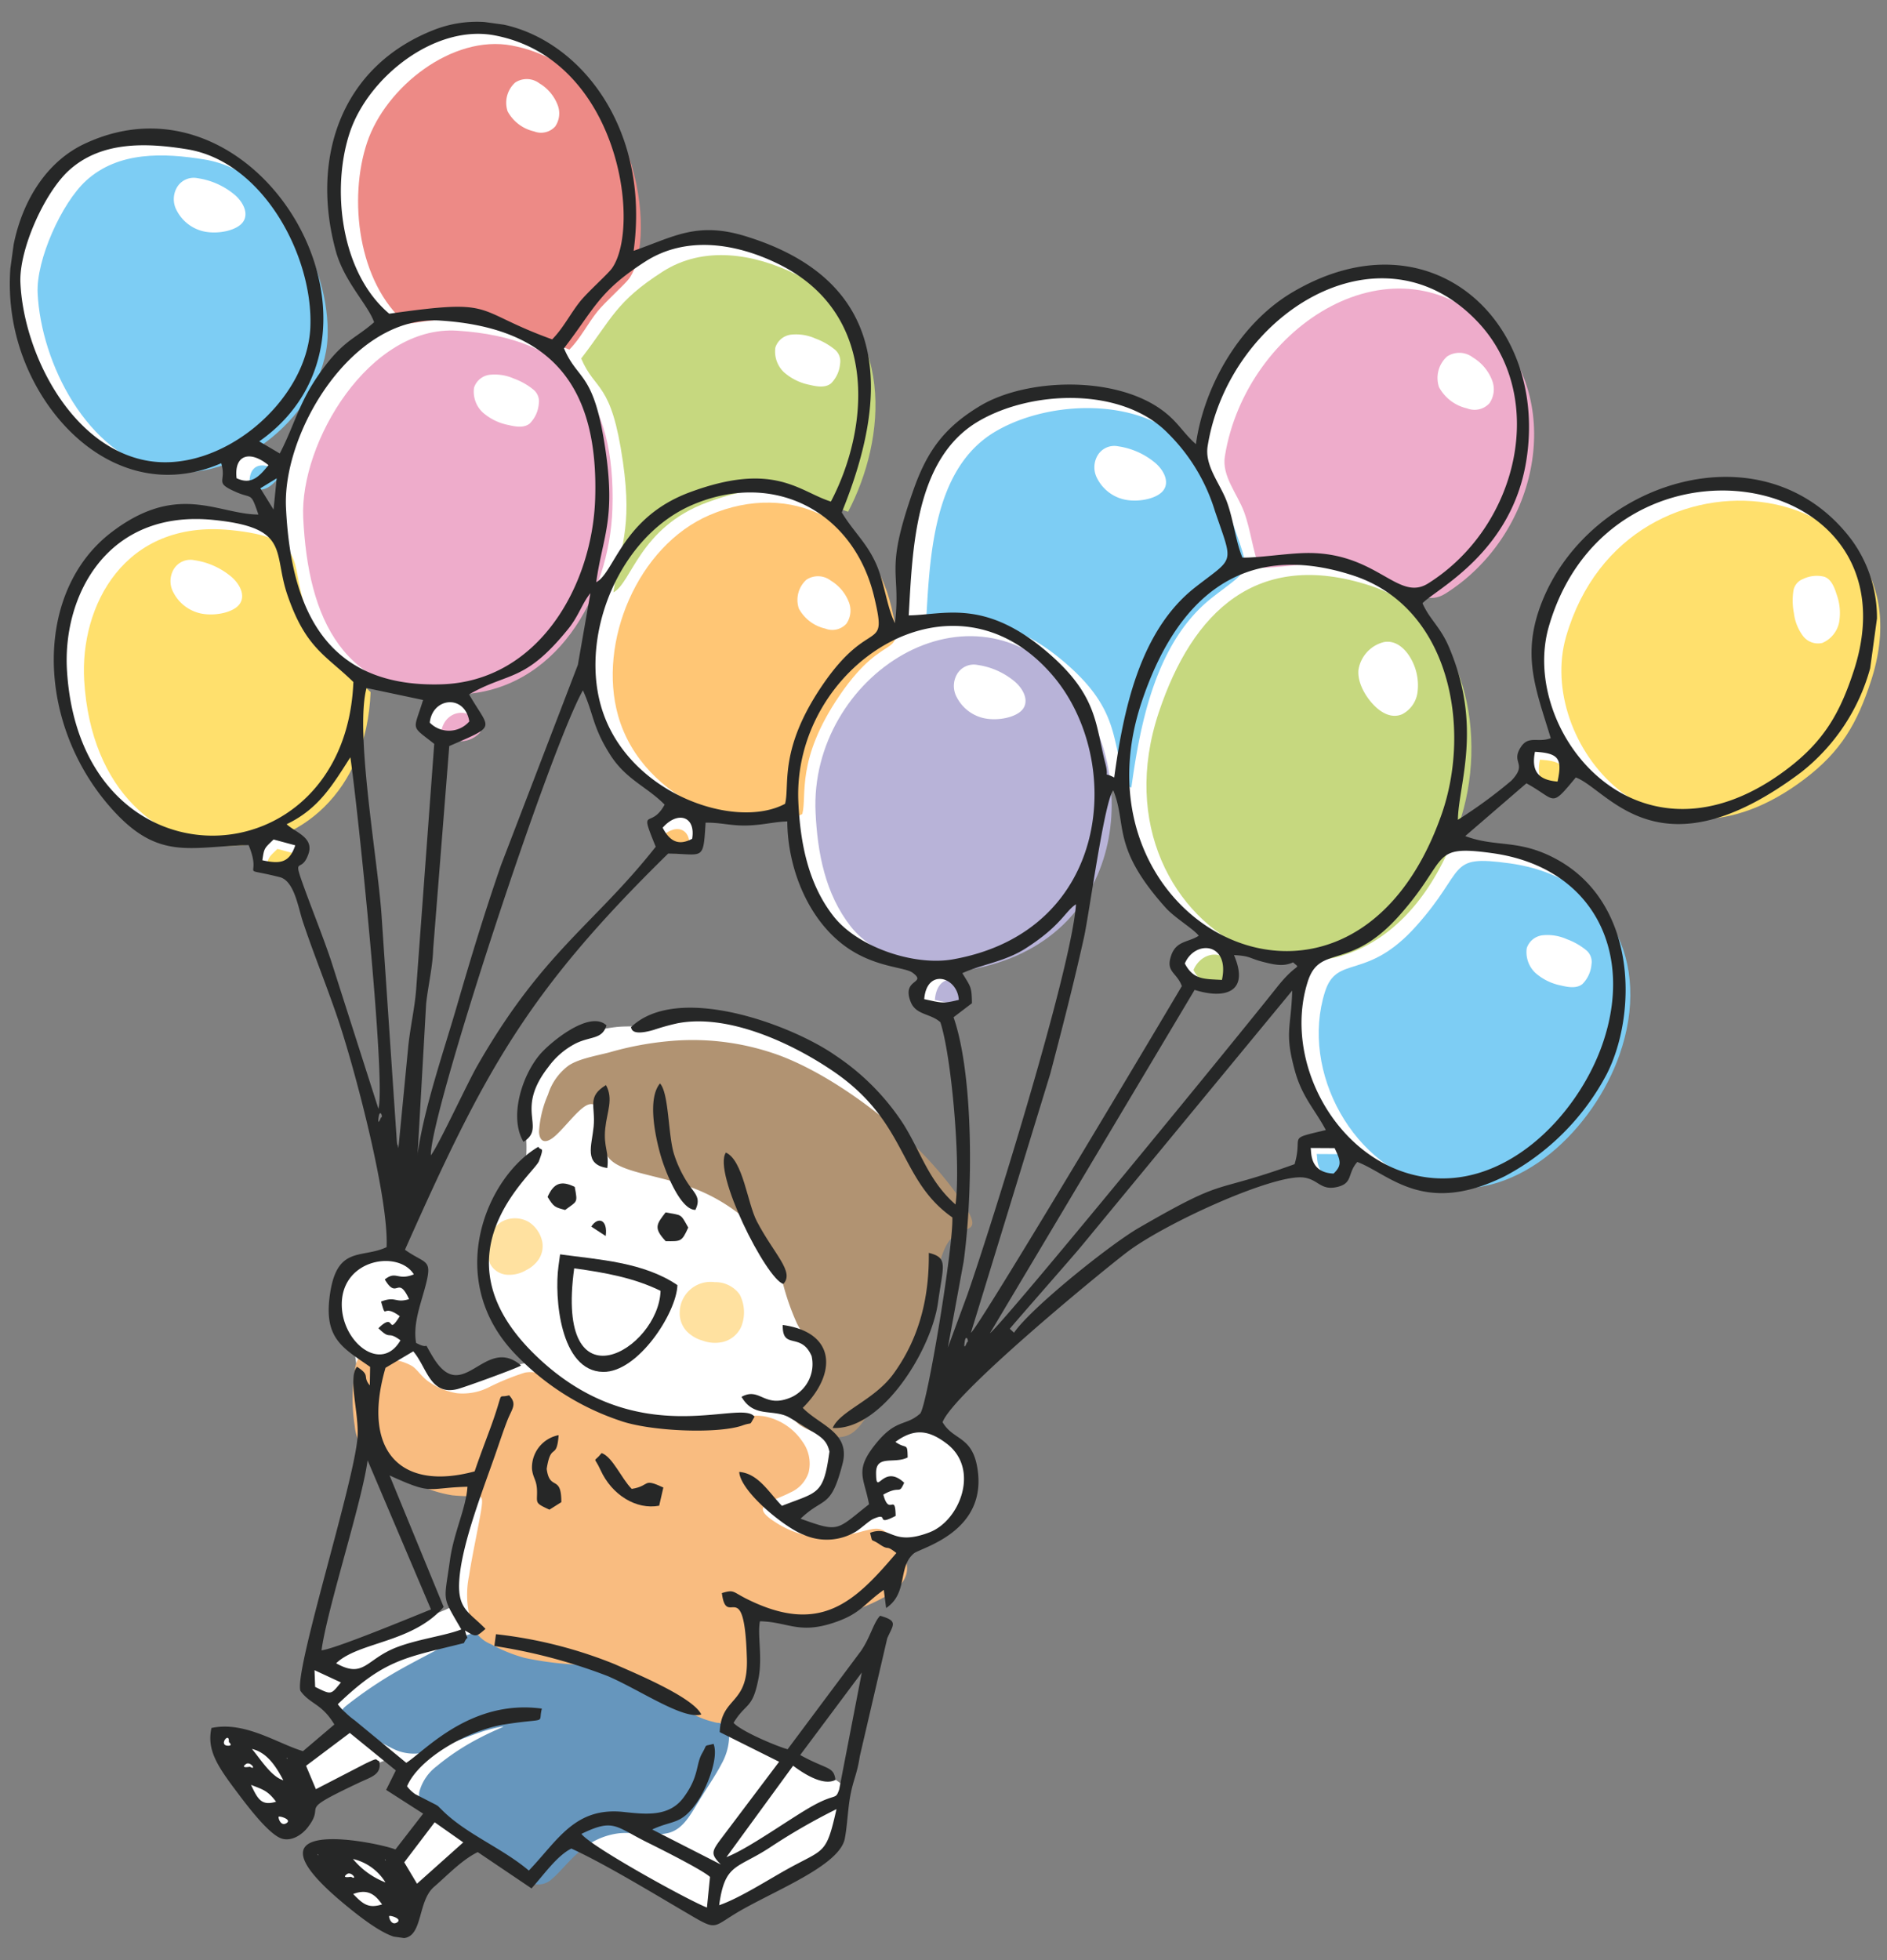 <svg xmlns="http://www.w3.org/2000/svg" xmlns:xlink="http://www.w3.org/1999/xlink" width="260" height="270" viewBox="0 0 260 270">
  <rect x="0" y="0" width="260" height="270" fill="#808080" stroke="none"/>
  <defs>
    <clipPath id="clip-path">
      <rect id="長方形_659" data-name="長方形 659" width="257.727" height="263.969" fill="none"/>
    </clipPath>
  </defs>
  <g id="mv" transform="translate(-16576.57 1709)">
    <rect id="長方形_658" data-name="長方形 658" width="260" height="270" transform="translate(16576.57 -1709)" fill="#fff" opacity="0"/>
    <g id="グループ_148" data-name="グループ 148" transform="translate(16577.92 -1706)">
      <g id="グループ_147" data-name="グループ 147" clip-path="url(#clip-path)">
        <path id="パス_1386" data-name="パス 1386" d="M88.245,239.673a21.915,21.915,0,0,0-.012-3.834,24.687,24.687,0,0,1,.12-4.153,10.847,10.847,0,0,1,1.147-3.634,13.935,13.935,0,0,1,2.679-3.748,9.55,9.55,0,0,1,3.844-2.1,25.34,25.34,0,0,1,4.663-1c1.333-.138,2.189-.035,2.872-.155s1.195-.462,2.981-.8a38.953,38.953,0,0,1,7.463-.584,20.926,20.926,0,0,1,7.676,1.72,52.185,52.185,0,0,1,9.146,4.8,27.139,27.139,0,0,1,5.874,5.375,39.139,39.139,0,0,1,3.638,5.2c1.019,1.732,1.9,3.483,2.684,4.807a12.917,12.917,0,0,0,2.358,3.034c.873.813,1.919,1.544,2.207,2.186s-.182,1.2-.83,1.856-1.473,1.427-1.916,1.926a1.569,1.569,0,0,0-.525,1.124c-.024.391-.014.941.026,1.84a21.682,21.682,0,0,1-.044,3.528,31.925,31.925,0,0,1-.979,4.534,19.7,19.7,0,0,1-2.035,5.227,25.4,25.4,0,0,1-4.263,5.151A30.21,30.21,0,0,1,133.093,275a15.872,15.872,0,0,0-2.646,2.073c-.413.5-.176.744-.036,1.53a12.933,12.933,0,0,1,.021,3.442,7.5,7.5,0,0,1-1.209,3.547,5.207,5.207,0,0,1-2.6,1.672c-.912.3-1.732.428-2.155.621s-.451.449.146.921a10.1,10.1,0,0,0,3.049,1.522,7.469,7.469,0,0,0,3.552.18,8.208,8.208,0,0,0,2.881-1.279,5.626,5.626,0,0,0,2.058-1.972,4.49,4.49,0,0,0-.071-2.442,11.441,11.441,0,0,1,.047-3.637,7.7,7.7,0,0,1,1.627-3.579,5.028,5.028,0,0,1,3.209-1.732,8.791,8.791,0,0,1,3.877.625,9.355,9.355,0,0,1,3.268,1.849,4.748,4.748,0,0,1,1.49,3.633,14.864,14.864,0,0,1-1.2,5.929,6.36,6.36,0,0,1-2.669,2.876,24.715,24.715,0,0,1-2.282,1.234,19.052,19.052,0,0,0-2.323,1.27,11.046,11.046,0,0,0-1.9,1.91c-.916,1.03-2.4,2.652-3.71,3.848a13.884,13.884,0,0,1-3.715,2.535,12.263,12.263,0,0,1-4.154,1.04,20.332,20.332,0,0,1-4.746-.229,22.133,22.133,0,0,0-2.948-.543c-.4.077-.1.606-.039,1.869a26.627,26.627,0,0,1-.429,5.049,18.678,18.678,0,0,1-1.283,4.561,26.258,26.258,0,0,1-1.632,2.687,5.529,5.529,0,0,0-.611,1.645c-.068.312-.068.312,2.471,1.414s7.617,3.306,10.35,4.661,3.12,1.863,3.286,2.258.109.679-.144,2.1-.7,3.965-1.063,5.464-.626,1.949-3.243,3.415-7.583,3.946-10.282,5.307-3.132,1.6-3.5,1.637-.678-.14-3.774-1.886l-12.106-6.829c-3.128-1.764-3.5-1.973-3.839-1.92s-.655.368-1.529,1.3-2.311,2.494-3.028,3.273-.718.779-1.763.07l-4.385-2.968a9.3,9.3,0,0,0-1.948-1.195c-.3-.08-.5.032-1.434.726s-2.6,1.965-3.867,3.077a32.481,32.481,0,0,0-2.585,2.539,1.341,1.341,0,0,0-.5,1.159,11.24,11.24,0,0,1-.577,2.919,2.244,2.244,0,0,1-1.514,1.386c-.528.133-.971.019-2.1-.69s-2.947-2.015-4.822-3.505a47.429,47.429,0,0,1-4.861-4.322c-1.055-1.157-1.234-1.795-1.138-2.3s.468-.883,1.611-.928a35.333,35.333,0,0,1,4.654.449c1.6.206,2.879.332,3.769.523a14.326,14.326,0,0,1,1.77.558,1.031,1.031,0,0,0,.855-.048c.214-.124.383-.338,1.154-1.315s2.147-2.719,2.753-3.646.442-1.037-.429-1.627a15.736,15.736,0,0,1-3.092-2.494,1.416,1.416,0,0,1-.092-1.829c.249-.4.446-.593.241-.939a6.21,6.21,0,0,0-1.187-1.145c-.375-.305-.514-.419-2.288.349s-5.182,2.418-6.975,3.405-1.972,1.311-2.276,2.024S57.8,329.9,57.366,330.7a2.447,2.447,0,0,1-1.624,1.489c-.763.167-1.859-.009-3.617-2.188a76.166,76.166,0,0,1-5.454-8.628c-1.277-2.27-1.41-2.629-.912-2.765a10.313,10.313,0,0,1,3.13.171,29.866,29.866,0,0,1,4.623.989,5.978,5.978,0,0,1,2.268,1.288c.435.385.709.671,1.091.737s.872-.089,1.954-.734a41.324,41.324,0,0,0,3.678-2.507c.924-.729,1.1-1.055.917-1.435a11.876,11.876,0,0,0-1.1-1.315c-.388-.5-.629-1.063-.933-1.431a3.292,3.292,0,0,0-1.266-.825,9.39,9.39,0,0,1-1.881-1.072,1.458,1.458,0,0,1-.484-1.414,4.54,4.54,0,0,1,.518-1.922c.3-.439.73-.461,1.557-.721s2.051-.761,5-1.956,7.634-3.088,10.195-4.117,3-1.2,3.159-1.583a8.562,8.562,0,0,0,0-2.354,24.783,24.783,0,0,1,.453-5.545,38.353,38.353,0,0,1,1.85-5.657,20.138,20.138,0,0,0,1.017-3.108c.078-.514-.116-.494-1.048-.42a24.034,24.034,0,0,1-4.288.028,10.514,10.514,0,0,1-4.852-1.636,11.757,11.757,0,0,1-3.732-4.5,27.083,27.083,0,0,1-2.273-6.494c-.411-2-.4-3.5-.565-4.4a3.8,3.8,0,0,0-.9-1.787,8.224,8.224,0,0,1-1.184-2.664,14.528,14.528,0,0,1-.344-3.963,5.875,5.875,0,0,1,.913-3.284,5.727,5.727,0,0,1,2.935-1.8,9.664,9.664,0,0,1,4.095-.528,5.216,5.216,0,0,1,2.935,1.511,2.553,2.553,0,0,1,.916,2.139,9.464,9.464,0,0,1-.879,2.232,6.515,6.515,0,0,0-.3,1.315c-.1.381-.35.807-.51,1.508a16.3,16.3,0,0,0-.269,2.166c-.036.488-.036.488.282.784a13.662,13.662,0,0,1,1.662,1.824c.709.936,1.492,2.216,2.078,2.973s.974.989,1.493,1.017A6.527,6.527,0,0,0,79.9,269.6c1.067-.367,2.552-.924,4.046-1.295s2.995-.555,3.826-.717.993-.3.734-.74a13.323,13.323,0,0,0-1.763-1.991,10.934,10.934,0,0,1-2.537-3.293,18.914,18.914,0,0,1-1.438-5.938,21.611,21.611,0,0,1,.214-5.764,11.917,11.917,0,0,1,1.508-4,42.941,42.941,0,0,1,2.417-3.67,5.681,5.681,0,0,0,1.336-2.525" transform="translate(-17.134 -82.733)" fill="#fff" fill-rule="evenodd"/>
        <path id="パス_1387" data-name="パス 1387" d="M95.951,356.844c-1.08-.464-2.162-1.2-3.7-1.019s-3.53,1.273-5.768,2.455-4.72,2.451-6.95,3.817a58.048,58.048,0,0,0-5.284,3.675c-1.077.847-1.252,1.078.046,2.164a32.167,32.167,0,0,0,6.121,3.945,6.44,6.44,0,0,0,5.163.28c1.777-.538,4-1.513,6.02-2.225a22.022,22.022,0,0,1,4.026-1.117c.171.042-1.32.575-3.272,1.6a32.54,32.54,0,0,0-5.915,3.9,6.522,6.522,0,0,0-2.376,3.533c-.145.923.251,1.53,1.826,2.768s4.332,3.1,6.8,4.963a61.183,61.183,0,0,0,6.2,4.506,2.721,2.721,0,0,0,3.5-.3c1.027-.863,2.161-2.343,3.638-3.638a9.8,9.8,0,0,1,5.594-2.615c2.293-.211,5.059.479,6.927-.086s2.838-2.389,3.973-4.247,2.433-3.753,3.194-5.236a8.153,8.153,0,0,0,1.02-3.323,3.885,3.885,0,0,0-.186-1.47c-.074-.233-.074-.233-1.712-1.2s-4.914-2.9-8.274-4.569a68.562,68.562,0,0,0-9.711-3.961,53.825,53.825,0,0,0-7.018-1.63,17.032,17.032,0,0,1-3.885-.964" transform="translate(-27.639 -134.012)" fill="#6696bd" fill-rule="evenodd"/>
        <path id="パス_1388" data-name="パス 1388" d="M76.2,296.009a24.7,24.7,0,0,0-.128,8.373,7.4,7.4,0,0,0,3.231,5.391,29.225,29.225,0,0,0,6.065,2.928,17.869,17.869,0,0,0,4.13,1.207,28.812,28.812,0,0,0,3.336.128c.769.013.961.085.617,2.152s-1.223,6.131-1.619,8.757a12.964,12.964,0,0,0-.077,4.947,9.258,9.258,0,0,0,1.047,2.924,4.569,4.569,0,0,0,2.037,1.6,20.961,20.961,0,0,0,4.654,1.891,45.614,45.614,0,0,0,6.639.9,25.153,25.153,0,0,1,7.792,1.684,58.375,58.375,0,0,1,7.5,4.4,12.151,12.151,0,0,0,4.138,1.849,2.318,2.318,0,0,0,2.631-.857,13.577,13.577,0,0,0,1.912-5.159c.415-2.154.527-4.47.689-6.01s.37-2.3,1.209-2.564a11.885,11.885,0,0,1,3.93.189,16.669,16.669,0,0,0,5.9-.14,25.778,25.778,0,0,0,7.768-2.985c2.016-1.287,2.8-2.674,2.518-4.276a8.162,8.162,0,0,0-2.684-4.242c-1.037-.82-1.75-.643-3.346-.241a20.024,20.024,0,0,1-6.356.83,13.231,13.231,0,0,1-5.748-2.1c-1.374-.878-2.032-1.612-1.486-2.238s2.3-1.146,3.6-1.829a4.54,4.54,0,0,0,2.5-2.726,5.125,5.125,0,0,0-.838-4.277,8.169,8.169,0,0,0-5.191-3.471c-2.259-.378-4.874.412-7.72.631a29.157,29.157,0,0,1-9.095-.914,61.745,61.745,0,0,1-8.625-2.908,39.088,39.088,0,0,1-4.33-2.113,4.316,4.316,0,0,0-3.288-.73,33.6,33.6,0,0,0-4.971,2.023,8.035,8.035,0,0,1-4.378.814,9.325,9.325,0,0,1-4.023-1.678c-1-.758-1.419-1.552-2.144-2.053a7.225,7.225,0,0,0-2.74-.894c-.987-.181-1.931-.334-2.829-.545s-1.748-.479-2.226,1.328" transform="translate(-28.544 -110.935)" fill="#f9bc80" fill-rule="evenodd"/>
        <path id="パス_1389" data-name="パス 1389" d="M335.075,140.177a2.267,2.267,0,0,1,.359-1.284,1.736,1.736,0,0,1,1.459-.561c.714-.008,1.671.166,2.256.143s.8-.242.612-.726-.772-1.232-1.29-2.209a12.337,12.337,0,0,1-1.26-4.31,35.571,35.571,0,0,1-.213-7.508,15.71,15.71,0,0,1,1.725-5.837,31.731,31.731,0,0,1,3.443-5.5,31.358,31.358,0,0,1,4.553-4.579,23.279,23.279,0,0,1,5.9-3.816,28.574,28.574,0,0,1,7.415-1.826,17.828,17.828,0,0,1,6.381.154,23.243,23.243,0,0,1,6.416,2.773,24.4,24.4,0,0,1,6.469,5.144,13.258,13.258,0,0,1,2.922,7.41,30.26,30.26,0,0,1-.731,8.823,24.35,24.35,0,0,1-2.636,7A27.941,27.941,0,0,1,364.5,146.342a20.758,20.758,0,0,1-8.491,1.605,14.777,14.777,0,0,1-6.5-1.849,38.283,38.283,0,0,1-5.346-3.519,22.83,22.83,0,0,1-2.273-1.975c-.317-.315-.317-.315-.425.243a10.425,10.425,0,0,1-.638,2.295,1.5,1.5,0,0,1-1.012.834,1.476,1.476,0,0,1-1.087.011,7.208,7.208,0,0,1-2.4-1.089,3.2,3.2,0,0,1-1.037-1.643,2.931,2.931,0,0,1-.214-1.078" transform="translate(-126.206 -38.399)" fill="#fff" fill-rule="evenodd"/>
        <path id="パス_1390" data-name="パス 1390" d="M50.608,33.81a42.8,42.8,0,0,1-1.171-4.384c-.329-1.613-.5-3.152-.7-4.666a15.269,15.269,0,0,1-.134-4.793,33.877,33.877,0,0,1,1.722-5.519,10.721,10.721,0,0,1,2.583-4.559,45.212,45.212,0,0,1,6.666-5.307A13.052,13.052,0,0,1,65.557,2a18.7,18.7,0,0,1,7.385.789,21.527,21.527,0,0,1,6.648,3.469A26.423,26.423,0,0,1,84.391,11a19.115,19.115,0,0,1,2.748,4.746,23.545,23.545,0,0,1,1.579,6.276,59.041,59.041,0,0,1,.305,8.016c-.068,2.132-.263,3.124-.3,3.662s.089.622.989.036a15.714,15.714,0,0,1,4.96-2.456,21.578,21.578,0,0,1,8.246-.143,30.462,30.462,0,0,1,7.375,2.222,18.654,18.654,0,0,1,5.744,3.6A17.243,17.243,0,0,1,120.3,43.41a23.129,23.129,0,0,1,1.135,7.85,37.705,37.705,0,0,1-.661,6.977,49.92,49.92,0,0,1-1.533,5.994c-.532,1.637-1.006,2.755-1.183,3.5s-.057,1.12.665,2.043a22.7,22.7,0,0,1,3.147,4.714,42.3,42.3,0,0,1,2.446,7.4c.466,1.916.519,2.585.777,2.914a.884.884,0,0,0,1.108.129,1.955,1.955,0,0,0,.823-.838c.139-.283.115-.484.089-1.6s-.059-3.157-.014-5.289a28.975,28.975,0,0,1,.84-6.955,44.464,44.464,0,0,1,3.092-7.989,16.66,16.66,0,0,1,4.16-5.816,20.238,20.238,0,0,1,6.707-3.3,29.354,29.354,0,0,1,8.13-1.523,20.382,20.382,0,0,1,8.006,1.392,19.572,19.572,0,0,1,5.982,3.9c1.6,1.489,2.807,3.021,3.367,3.526s.471-.017.676-1.075a35.187,35.187,0,0,1,1.55-4.936,64.375,64.375,0,0,1,3.306-7.609,16.457,16.457,0,0,1,5.045-5.9,34.941,34.941,0,0,1,9.3-4.875,19.61,19.61,0,0,1,8.9-.887,15.91,15.91,0,0,1,6.962,2.614,18.257,18.257,0,0,1,4.688,5.126,36.2,36.2,0,0,1,3.414,6.417,19.239,19.239,0,0,1,1.3,5.9,21.256,21.256,0,0,1-.64,7.326,29.685,29.685,0,0,1-4.122,8.88,25.22,25.22,0,0,1-5.936,5.906c-1.884,1.361-3.451,2.178-4.1,2.723s-.368.82.172,1.495a24.239,24.239,0,0,1,2.112,3.1,25.776,25.776,0,0,1,2.106,4.846,35.579,35.579,0,0,1,1.35,6.05,27.555,27.555,0,0,1,.108,6.574,73.864,73.864,0,0,1-1.254,7.723c-.454,2.11-.8,3.253-.5,3.808s1.25.522,2.965.524a31.745,31.745,0,0,1,6.774.6,18.357,18.357,0,0,1,7.508,3.439,17.538,17.538,0,0,1,5.1,6.743,19.454,19.454,0,0,1,1.326,7.25,37.309,37.309,0,0,1-.451,6.955,21.753,21.753,0,0,1-2.227,6.947,28.983,28.983,0,0,1-4.793,6.2,52.137,52.137,0,0,1-5.24,4.645,22.577,22.577,0,0,1-5.358,3.344,16.029,16.029,0,0,1-5.664,1.029,12.665,12.665,0,0,1-5.176-.927,48.469,48.469,0,0,1-5.581-2.895c-1.567-.9-2.541-1.424-2.913-1.373s-.144.683-.094,1.365a3.253,3.253,0,0,1-.4,1.906,1.487,1.487,0,0,1-1.693.6,8.534,8.534,0,0,1-2.959-1.283,2.673,2.673,0,0,1-1.315-1.709,1.494,1.494,0,0,1,.878-1.388,11.842,11.842,0,0,1,2.354-1c.785-.267,1.411-.461,1.516-.837s-.313-.937-1.036-1.826a13.936,13.936,0,0,1-2.492-4.036,23.2,23.2,0,0,1-1.275-7.256,45.432,45.432,0,0,1,.469-7.274,30.178,30.178,0,0,0,.435-3.338c-.037-.489-.329-.474-1.389-.557s-2.888-.266-4.525-.547-3.084-.659-3.807-.848-.723-.189-.547.18a4.5,4.5,0,0,1,.524,1.954,5.3,5.3,0,0,1-.716,2.4,1.371,1.371,0,0,1-1.51.767,9.941,9.941,0,0,1-3.331-.818,5.235,5.235,0,0,1-2.394-1.9c-.35-.651-.141-1.209.519-1.715a22.138,22.138,0,0,1,2.52-1.378c.75-.415,1.14-.789,1.106-1.132s-.492-.655-1.442-1.308a21.229,21.229,0,0,1-3.7-3.065,24.289,24.289,0,0,1-3.407-5,25.08,25.08,0,0,1-2.068-5.142,39.792,39.792,0,0,1-.939-4.692c-.156-1.089-.168-1.414-.414-1.525a2.678,2.678,0,0,0-1.207.077,1.939,1.939,0,0,0-1.212.467c-.243.312-.245.868-.508,2.869a59.707,59.707,0,0,1-1.534,8.014,13.683,13.683,0,0,1-3.02,5.687,20.544,20.544,0,0,1-4.77,3.736,40.876,40.876,0,0,1-5.571,2.778,23.552,23.552,0,0,1-3.978,1.2c-1.007.214-1.726.321-1.606.668s1.081.935,1.593,1.653a2.791,2.791,0,0,1,.395,2.314,2.549,2.549,0,0,1-1.326,1.748,3.916,3.916,0,0,1-2.541.189,4.273,4.273,0,0,1-1.946-1.12,1.367,1.367,0,0,1-.467-1.456,12.546,12.546,0,0,1,1-2.051c.318-.615.433-1.024.2-1.272s-.824-.33-1.813-.543-2.379-.554-3.707-.885a12.257,12.257,0,0,1-4.321-1.787,20,20,0,0,1-5.277-5.151,16.913,16.913,0,0,1-2.339-6.522,35.6,35.6,0,0,0-1.258-5.805c-.5-1.089-1.187-.847-2.655-.659a42.331,42.331,0,0,1-5.528.286,24.672,24.672,0,0,1-4.02-.4c-.85-.157-1.187-.264-1.068.152a15.373,15.373,0,0,1,.86,2.238,2.908,2.908,0,0,1-.348,2.07c-.266.37-.553.289-1.28.242a16.837,16.837,0,0,1-2.823-.285,2.866,2.866,0,0,1-1.922-1.244,1.791,1.791,0,0,1,.137-1.84,6.078,6.078,0,0,1,1.627-1.346c.577-.4,1.055-.808,1.129-1.1s-.254-.479-.78-.8a18.737,18.737,0,0,1-2.42-1.767,30.678,30.678,0,0,1-4.118-4.153,29.482,29.482,0,0,1-3.156-5.048,12.3,12.3,0,0,1-1.474-4.441,26.378,26.378,0,0,1,.12-5.394A26.719,26.719,0,0,1,84.75,83a16.779,16.779,0,0,0,.711-3.166,1.253,1.253,0,0,0-.821-1.187c-.4-.237-.8-.489-1.251.011s-.959,1.752-2.167,3.414a31.168,31.168,0,0,1-5.041,5.319,24.48,24.48,0,0,1-5.635,3.464A32.8,32.8,0,0,1,66.228,92.4c-.956.274-1.27.342-.989.712s1.158,1.044,1.912,1.75a4.952,4.952,0,0,1,1.528,2.085,1.4,1.4,0,0,1-.789,1.528,6.375,6.375,0,0,1-2.7.6,8.758,8.758,0,0,1-3.718-.278c-.761-.4-.593-1.232-.21-2.084s.984-1.727,1.259-2.341.223-.966-.29-1.182a28.526,28.526,0,0,0-3.13-.621c-1.642-.328-3.95-.9-5.23-1.249s-1.532-.464-1.648.006-.093,1.526-.248,2.925a27.464,27.464,0,0,1-.945,4.666,15.263,15.263,0,0,1-2.1,4.377,33.9,33.9,0,0,1-3.895,4.684,26.458,26.458,0,0,1-3.245,2.735c-.7.506-.893.628-.743.88a5.22,5.22,0,0,0,1.217,1.035,6.785,6.785,0,0,1,1.545,1.282,1.153,1.153,0,0,1-.115,1.54,6.279,6.279,0,0,1-2.262,1.572,2.8,2.8,0,0,1-2.14.146,1.739,1.739,0,0,1-1.032-1.356,6.661,6.661,0,0,1,.193-1.827c.076-.544.022-.946-.294-1.071a4.987,4.987,0,0,0-1.927.228,23.8,23.8,0,0,1-4.336.441,24.406,24.406,0,0,1-5.714-.635,11.39,11.39,0,0,1-4.443-2.188,31.715,31.715,0,0,1-4.395-4.238,22.441,22.441,0,0,1-3.538-5.29,39.01,39.01,0,0,1-2.141-6.364,22.327,22.327,0,0,1-.919-5.533A18.686,18.686,0,0,1,12,82.128a39.4,39.4,0,0,1,4.363-7.8,13.517,13.517,0,0,1,4.271-4.37,14.4,14.4,0,0,1,5.846-1.692,27.836,27.836,0,0,1,6.468.322,39.887,39.887,0,0,1,5.484,1.181,27.143,27.143,0,0,1,2.545.981c.383.133.374-.022.4-.952s.07-2.634.276-4.412a31.627,31.627,0,0,1,1.173-5.62,36.161,36.161,0,0,1,2.5-6.124,25.972,25.972,0,0,1,3.931-5.667,41.076,41.076,0,0,1,4.92-4.435c1.243-.952,1.694-1.163,1.522-1.672a14.812,14.812,0,0,0-1.785-2.37,34.9,34.9,0,0,1-2.2-3.241,9.9,9.9,0,0,1-1.1-2.445" transform="translate(-4.046 -0.718)" fill="#fff" fill-rule="evenodd"/>
        <path id="パス_1391" data-name="パス 1391" d="M10.879,28.189a15,15,0,0,1,5.676-1.53,31.051,31.051,0,0,1,8.946.557,21.625,21.625,0,0,1,6.9,2.892,13.768,13.768,0,0,1,3.889,3.65,43.985,43.985,0,0,1,3.9,6.223,23.352,23.352,0,0,1,2.576,7.663,21.257,21.257,0,0,1-.711,8.825A19.787,19.787,0,0,1,38.16,63.5a21.8,21.8,0,0,1-3.819,3.292c-.826.633-.987.956-.416,1.274a15.014,15.014,0,0,1,2.546,1.193,1.921,1.921,0,0,1,.582,1.982,2.2,2.2,0,0,1-1.245,1.477,9.141,9.141,0,0,1-2.821,1.025c-.853.121-1.356-.1-1.54-.74a6.631,6.631,0,0,1,.021-2.233c.069-.532.069-.532-.837-.41s-2.719.364-4.548.5a35.083,35.083,0,0,1-5.445.027,14.1,14.1,0,0,1-5.528-1.495,23.25,23.25,0,0,1-6.381-4.833A26.589,26.589,0,0,1,4.418,57.9a29.325,29.325,0,0,1-2.209-6.25A20.329,20.329,0,0,1,1.8,45.14a28.529,28.529,0,0,1,1.882-7.786,25.385,25.385,0,0,1,3.624-6.2,10.125,10.125,0,0,1,3.576-2.96" transform="translate(-0.641 -10.001)" fill="#fff" fill-rule="evenodd"/>
        <path id="パス_1392" data-name="パス 1392" d="M119,238.4c-1.277,1.025-1.972.527-2.023-.76a14.826,14.826,0,0,1,1.237-5.1,7.9,7.9,0,0,1,2.88-4.034c1.384-.88,3.352-1.228,5.54-1.773a43.759,43.759,0,0,1,8.529-1.583,34.817,34.817,0,0,1,15.184,2.081c5.79,2.229,11.91,6.54,16.354,10.483a50.87,50.87,0,0,1,8.673,9.732c1.458,2.212,1.606,3.063.894,3.481s-2.281.406-3.387,2.811-1.749,7.226-3.251,11.008-3.865,6.521-5.552,9.022-2.7,4.758-4.286,5.578-3.749.2-5.28-.454-2.43-1.338-2.554-2.076.527-1.531,1.344-2.522a11.828,11.828,0,0,0,2.178-3.313,3.78,3.78,0,0,0-.476-3.26c-.626-1.047-1.653-2.062-2.447-3.572a33.684,33.684,0,0,1-2.029-5.817,17.051,17.051,0,0,0-3.657-7.305,24.339,24.339,0,0,0-9.725-5.986c-3.9-1.34-8.082-1.785-9.975-3.229s-1.5-3.889-1.646-5.645-.842-2.824-2.116-2.083-3.131,3.291-4.408,4.317" transform="translate(-44.058 -84.76)" fill="#b19372" fill-rule="evenodd"/>
        <path id="パス_1393" data-name="パス 1393" d="M105.976,270.656a5.735,5.735,0,0,1,.129-3.95,3.315,3.315,0,0,1,2.2-2.136,3.81,3.81,0,0,1,3.056.374,4.287,4.287,0,0,1,1.793,2.617,3.318,3.318,0,0,1-.474,2.5,4.431,4.431,0,0,1-1.7,1.471,4.536,4.536,0,0,1-2.454.658,2.851,2.851,0,0,1-2.548-1.535" transform="translate(-39.805 -99.59)" fill="#ffe1a0" fill-rule="evenodd"/>
        <path id="パス_1394" data-name="パス 1394" d="M156.581,284.571a5.331,5.331,0,0,0-.252-4.373,4.107,4.107,0,0,0-3.433-1.684,4.255,4.255,0,0,0-4.823,4.211,3.611,3.611,0,0,0,1,2.584,4.835,4.835,0,0,0,2.109,1.241,4.947,4.947,0,0,0,2.756.221,3.723,3.723,0,0,0,2.646-2.2" transform="translate(-55.771 -104.9)" fill="#ffe1a0" fill-rule="evenodd"/>
        <path id="パス_1395" data-name="パス 1395" d="M53.018,101.031c2.027.962,3.115-.224,4.393-1.794-2.421-2.013-4.767-1.565-4.393,1.794" transform="translate(-19.955 -36.924)" fill="#7dcdf4" fill-rule="evenodd"/>
        <path id="パス_1396" data-name="パス 1396" d="M61.208,183.589l-2.986-.807c-1.3,1.249-1.3,1.174-1.545,2.863,2.4.519,3.714.406,4.531-2.056" transform="translate(-21.347 -68.845)" fill="#ffe06d" fill-rule="evenodd"/>
        <path id="パス_1397" data-name="パス 1397" d="M95.315,155.514a3.7,3.7,0,0,0,5.447-.167c-.6-3.747-5.065-3.344-5.447.167" transform="translate(-35.901 -57.517)" fill="#eeaccb" fill-rule="evenodd"/>
        <path id="パス_1398" data-name="パス 1398" d="M147.662,181.3c.519-3.128-2.015-3.869-4.064-1.52.959,1.828,2.149,2.548,4.064,1.52" transform="translate(-54.086 -67.194)" fill="#ffc675" fill-rule="evenodd"/>
        <path id="パス_1399" data-name="パス 1399" d="M209.239,214.577c-.186-3.183-4.426-4.432-4.764-.1,2.548.554,2.553.625,4.764.1" transform="translate(-77.016 -79.732)" fill="#b8b3d8" fill-rule="evenodd"/>
        <path id="パス_1400" data-name="パス 1400" d="M261.634,208.257c1.192,2.273,2.674,2.119,5.114,2.263,1.123-5.2-3.724-5.543-5.114-2.263" transform="translate(-98.545 -77.64)" fill="#c6d87f" fill-rule="evenodd"/>
        <path id="パス_1401" data-name="パス 1401" d="M292.176,250.219l-3.3-.019c.129.393-.269,3.4,3.159,3.524,1.2-1.151.953-1.808.14-3.505" transform="translate(-108.806 -94.238)" fill="#7dcdf4" fill-rule="evenodd"/>
        <path id="パス_1402" data-name="パス 1402" d="M338.123,163.062c-.532,2.66.454,3.893,3.111,4.1.689-3.186.143-3.907-3.111-4.1" transform="translate(-127.302 -61.417)" fill="#ffe06d" fill-rule="evenodd"/>
        <path id="パス_1403" data-name="パス 1403" d="M6.147,48.49c.451,9.629,6.839,22.317,17.108,24.43,10.338,2.127,22.4-8.044,22.841-18.3.419-9.764-6.5-22.823-16.979-24.528C23.55,29.185,17.3,28.937,12.836,33c-3.4,3.1-6.9,10.945-6.689,15.49" transform="translate(-2.312 -11.126)" fill="#7dcdf4" fill-rule="evenodd"/>
        <path id="パス_1404" data-name="パス 1404" d="M36.58,112.249c-14.661-1.469-20.774,10.478-20.161,20.716,1.844,30.825,38.373,29.376,39.462,1.606-3.829-3.724-6.578-4.648-9.1-12.026-2.014-5.9.478-9.227-10.2-10.3" transform="translate(-6.168 -42.232)" fill="#ffe06d" fill-rule="evenodd"/>
        <path id="パス_1405" data-name="パス 1405" d="M64.846,94.018c.661,13.788,5.382,24.8,21.378,24.338,13.413-.387,20.849-13.586,21.223-25.6.473-15.228-5.787-23.522-21.389-24.511-12.08-.765-21.709,15.409-21.212,25.772" transform="translate(-24.417 -25.695)" fill="#eeaccb" fill-rule="evenodd"/>
        <path id="パス_1406" data-name="パス 1406" d="M83.652,43.466C98.78,41.317,94.854,42.93,106.1,47c1.531-1.538,2.528-3.586,3.877-5.257,1.014-1.257,3.811-3.765,4.345-4.507,4.1-5.692,1.068-28.842-16.141-32.111C89.965,3.566,80.79,10.848,78.233,18.46,75.64,26.176,76.926,37.8,83.652,43.466" transform="translate(-28.997 -1.851)" fill="#ed8a86" fill-rule="evenodd"/>
        <path id="パス_1407" data-name="パス 1407" d="M137.507,53.85c-6.438,4.13-6.965,6.451-11.207,11.952,1.955,4.621,4.148,3.053,5.751,14.242,1.355,9.452-.455,11.787-1.31,17.979,2.543-1.35,3.593-8.949,12.917-12.4,11.642-4.308,15.088-.064,19.419,1.288,5.217-9.914,6.816-25.809-7.2-32.711-5.755-2.834-12.687-4-18.373-.35" transform="translate(-47.571 -19.421)" fill="#c6d87f" fill-rule="evenodd"/>
        <path id="パス_1408" data-name="パス 1408" d="M171.662,120.629c-2.789-11.685-13.726-17.5-25.032-12.666-9.95,4.251-15.461,17.571-12.619,27.642,3.4,12.041,18.433,17.261,25.377,13.545.683-2.568-.917-7.443,5.135-16.325,6.614-9.707,9.049-4.2,7.14-12.2" transform="translate(-50.194 -40.022)" fill="#ffc675" fill-rule="evenodd"/>
        <path id="パス_1409" data-name="パス 1409" d="M213.178,142.646c-13.684-16.1-35.972-1.342-35.088,17.4.262,5.555,1.331,11.24,4.86,15.725,3.375,4.29,11.142,6.855,16.417,5.921,21.853-3.869,23.65-27.467,13.811-39.047" transform="translate(-67.068 -51.134)" fill="#b8b3d8" fill-rule="evenodd"/>
        <path id="パス_1410" data-name="パス 1410" d="M202.5,115.323c5.088-.089,10.728-2.42,19.691,5.574,6.339,5.655,6.054,9.584,7.392,14.774.624,2.417-.494,1.054,1.224,1.983,1.252-9.121,3.455-20.188,11.172-26.212,5.466-4.266,5.272-2.974,2.7-10.523a25.5,25.5,0,0,0-6.43-10.651c-6.242-6.45-18.82-6.031-26.211-1.65-8.779,5.2-9.012,17.867-9.544,26.7" transform="translate(-76.273 -32.154)" fill="#7dcdf4" fill-rule="evenodd"/>
        <path id="パス_1411" data-name="パス 1411" d="M271.187,89.716c.926,2.507,1.206,5.456,2.144,7.7,2.1.063,6.182-.6,8.881-.63,9.707-.1,12.547,6.807,16.716,4.185,12.546-7.891,16.5-25.8,6.826-36.02-13.476-14.235-34.323-.98-37.215,17.122-.433,2.714,1.719,5.135,2.648,7.647" transform="translate(-101.124 -22.202)" fill="#eeaccb" fill-rule="evenodd"/>
        <path id="パス_1412" data-name="パス 1412" d="M282.034,123.7c-15.549-5.045-24.456,3.584-29.089,17.472-10.277,30.82,28.881,50.939,41.333,15.459,4.141-11.8,1.239-28.557-12.244-32.932" transform="translate(-94.632 -46.043)" fill="#c6d87f" fill-rule="evenodd"/>
        <path id="パス_1413" data-name="パス 1413" d="M315.616,185.765c-8.765-1.215-5.8.751-12.876,8.66-6.839,7.637-10.9,3.823-12.555,9.038-3.473,10.95,3.934,24.606,15.46,26.808s21.635-8.212,25.115-18.107c4.506-12.814-1.307-24.481-15.143-26.4" transform="translate(-108.974 -69.844)" fill="#7dcdf4" fill-rule="evenodd"/>
        <path id="パス_1414" data-name="パス 1414" d="M343.607,124.558c-4.151,14.335,12.312,35.2,32.867,19.607,5.014-3.8,7.239-7.643,9.153-13.522,9.147-28.1-33.564-35.29-42.02-6.085" transform="translate(-129.177 -39.859)" fill="#ffe06d" fill-rule="evenodd"/>
        <path id="パス_1415" data-name="パス 1415" d="M44.733,36.919a10.223,10.223,0,0,0-5.2-2.367,2.675,2.675,0,0,0-2.887,1.335,3.239,3.239,0,0,0,.013,3.127,5.56,5.56,0,0,0,3.726,2.868c1.848.405,4.258-.065,5.226-1.09s.5-2.609-.876-3.873" transform="translate(-13.653 -13.005)" fill="#fff" fill-rule="evenodd"/>
        <path id="パス_1416" data-name="パス 1416" d="M248.22,96.168a10.215,10.215,0,0,0-5.2-2.367,2.675,2.675,0,0,0-2.887,1.335,3.239,3.239,0,0,0,.012,3.127,5.562,5.562,0,0,0,3.726,2.868c1.848.4,4.258-.065,5.226-1.091s.5-2.609-.876-3.872" transform="translate(-90.297 -35.321)" fill="#fff" fill-rule="evenodd"/>
        <path id="パス_1417" data-name="パス 1417" d="M44,121.332a10.213,10.213,0,0,0-5.2-2.367,2.675,2.675,0,0,0-2.887,1.335,3.236,3.236,0,0,0,.013,3.126,5.56,5.56,0,0,0,3.726,2.868c1.848.405,4.258-.065,5.226-1.09s.5-2.608-.876-3.872" transform="translate(-13.376 -44.8)" fill="#fff" fill-rule="evenodd"/>
        <path id="パス_1418" data-name="パス 1418" d="M217.16,144.487a10.213,10.213,0,0,0-5.2-2.367,2.673,2.673,0,0,0-2.887,1.335,3.236,3.236,0,0,0,.012,3.126,5.562,5.562,0,0,0,3.727,2.868c1.848.405,4.258-.065,5.226-1.09s.5-2.608-.876-3.872" transform="translate(-78.598 -53.521)" fill="#fff" fill-rule="evenodd"/>
        <path id="パス_1419" data-name="パス 1419" d="M114.326,13.269a2.891,2.891,0,0,0-3.375-.132A3.756,3.756,0,0,0,109.91,17.1a5.529,5.529,0,0,0,3.648,2.763,2.621,2.621,0,0,0,2.908-.677,3.18,3.18,0,0,0,.327-2.99,5.946,5.946,0,0,0-2.467-2.932" transform="translate(-41.32 -4.764)" fill="#fff" fill-rule="evenodd"/>
        <path id="パス_1420" data-name="パス 1420" d="M320.466,73.8a3.071,3.071,0,0,0-3.584-.14,3.989,3.989,0,0,0-1.105,4.212,5.87,5.87,0,0,0,3.874,2.932,2.775,2.775,0,0,0,3.085-.719,3.376,3.376,0,0,0,.348-3.173,6.312,6.312,0,0,0-2.619-3.112" transform="translate(-118.856 -27.549)" fill="#fff" fill-rule="evenodd"/>
        <path id="パス_1421" data-name="パス 1421" d="M178.7,123.132a2.891,2.891,0,0,0-3.375-.132,3.753,3.753,0,0,0-1.041,3.968,5.531,5.531,0,0,0,3.649,2.763,2.619,2.619,0,0,0,2.907-.677,3.178,3.178,0,0,0,.327-2.99,5.944,5.944,0,0,0-2.467-2.932" transform="translate(-65.566 -46.144)" fill="#fff" fill-rule="evenodd"/>
        <path id="パス_1422" data-name="パス 1422" d="M305.237,139.175c-.842-1.407-2.135-2.422-3.655-2.124a4.7,4.7,0,0,0-3.476,3.778c-.209,1.872,1.119,4.008,2.415,5.194s2.561,1.421,3.612.956a3.981,3.981,0,0,0,2.114-3.115,7.44,7.44,0,0,0-1.01-4.688" transform="translate(-112.274 -51.601)" fill="#fff" fill-rule="evenodd"/>
        <path id="パス_1423" data-name="パス 1423" d="M111.5,81.968a4.34,4.34,0,0,1-1.25,2.721c-.726.58-1.739.494-2.949.2a7.5,7.5,0,0,1-3.557-1.758,3.935,3.935,0,0,1-1.166-3.378,2.594,2.594,0,0,1,2.266-1.79,6.545,6.545,0,0,1,3.257.547,9.157,9.157,0,0,1,2.619,1.477,2.086,2.086,0,0,1,.78,1.983" transform="translate(-38.613 -29.348)" fill="#fff" fill-rule="evenodd"/>
        <path id="パス_1424" data-name="パス 1424" d="M344.188,205.827a4.338,4.338,0,0,1-1.25,2.722c-.725.58-1.739.494-2.949.2a7.5,7.5,0,0,1-3.557-1.758,3.937,3.937,0,0,1-1.166-3.378,2.6,2.6,0,0,1,2.266-1.79,6.544,6.544,0,0,1,3.257.546,9.172,9.172,0,0,1,2.619,1.477,2.084,2.084,0,0,1,.78,1.983" transform="translate(-126.254 -75.999)" fill="#fff" fill-rule="evenodd"/>
        <path id="パス_1425" data-name="パス 1425" d="M178.1,73.1a4.34,4.34,0,0,1-1.25,2.721c-.725.58-1.739.494-2.949.2a7.5,7.5,0,0,1-3.557-1.758,3.936,3.936,0,0,1-1.166-3.378,2.594,2.594,0,0,1,2.266-1.79,6.541,6.541,0,0,1,3.258.546,9.19,9.19,0,0,1,2.619,1.477,2.084,2.084,0,0,1,.78,1.983" transform="translate(-63.697 -26.008)" fill="#fff" fill-rule="evenodd"/>
        <path id="パス_1426" data-name="パス 1426" d="M395.48,122.878a4.336,4.336,0,0,1,2.976-.328c.871.323,1.318,1.237,1.687,2.427a7.493,7.493,0,0,1,.323,3.954,3.935,3.935,0,0,1-2.3,2.738,2.594,2.594,0,0,1-2.7-1.023,6.548,6.548,0,0,1-1.207-3.074,9.193,9.193,0,0,1-.081-3.006,2.086,2.086,0,0,1,1.3-1.689" transform="translate(-148.435 -46.104)" fill="#fff" fill-rule="evenodd"/>
        <path id="パス_1427" data-name="パス 1427" d="M52.28,260.928c.159-.121,1.934.4,1.028.911-.79.444-1.124-.838-1.028-.911M65.383.029,68.074.4C78.714,2.7,88.24,14.8,85.956,31.549c5.6-1.966,8.754-4.062,15.433-2.007,19.813,6.1,20.027,21.419,13.244,38.037,1.583,2.639,3.414,4.143,4.718,7.059,1.18,2.639,1.494,6.012,2.614,8.208.866-7.425-1.522-6.843,2.551-18.384,1.869-5.295,4.211-8.576,9.187-11.558,6.226-3.731,18.094-4.2,24.715.344,2.474,1.7,3.124,3.274,5.012,4.933,1.12-8.075,6.1-16.656,13.26-20.9,18.954-11.231,35.416,3.989,32.241,23.3-2.066,12.573-12.409,17.568-14.283,19.51.964,2.212,2.455,3.247,3.631,6,4.7,11.02,1.323,18.925,1.244,23.834a65.435,65.435,0,0,0,7.371-5.393c2.3-2.413-.123-2.4,1.289-4.6,1.084-1.686,2.343-.573,4.138-1.247-2.051-6.755-4.085-11.419-1.256-18.665,6.528-16.716,30.6-24.526,42.613-8.784a18.127,18.127,0,0,1,3.59,10.965l-.942,6.869a27.464,27.464,0,0,1-9.553,14.345c-19.579,14.649-26.5,2.353-31,.678-3.574,4.3-2.59,3.107-6.808.806l-8.427,7.267c4.258,1.6,7.277.376,12.395,3.091,11.385,6.039,11.294,21.449,7.111,29.682a33.675,33.675,0,0,1-14.063,14.085c-11.179,5.527-15.9-.311-20.314-1.966-1.431,1.611-.532,2.983-2.889,3.47-2.175.448-2.487-1.045-4.462-1.323-4.053-.572-19.286,6.34-24.508,10.373-4.363,3.369-23.839,19.429-25.284,23.324,1.446,2.5,3.975,1.875,4.752,6.088,1.664,9.024-7.788,11.207-8.716,11.993-2.244,1.9-.751,5.459-3.816,7.519l-.322-2.5c-2.823,2-3.186,3.32-7.03,4.567-4.728,1.534-6.206-.165-10.033-.244-.372,1.79.367,4.914-.19,7.832-.83,4.353-1.709,3.3-3.447,6.162,1.149,1.232,6.108,3.279,7.451,3.635l10.108-13.542c1.282-1.863,1.725-3.9,2.632-4.847,2.558.725,1.81,1.222.987,3.1l-3.779,16.243c-.369,2.441-.871,3.163-1.29,5.335-.368,1.915-.423,4.137-.778,6.01-.674,3.548-8.794,6.809-13.99,9.707-4.4,2.453-3.329,3.169-7.5.715C89,258.01,81.994,253.733,77.37,251.634c-2.008,1.013-3.786,3.609-5.485,5.488l-7.411-5c-2.2,1.085-4.13,3.154-6.02,4.785-2.268,1.957-1.528,6.753-4.123,7.057l-1.436-.2c-1.565-.512-3.875-2-7.39-4.982-14.272-12.125,5.628-7.887,7.627-7.022l3.822-4.934-5.1-3.273,1.333-2.684-6.341-5.163-6.023,4.527,1.353,3.224,6.846-3.538c1.894-.894,1.249-.522,1.879-.328.383,1.854-1.048,2.151-2.823,2.989-8.941,4.229-4.364,2.694-7.014,6.121-.87,1.125-2.318,1.969-3.595,1.56-1.879-.6-5.111-5.006-6.406-6.728-2.551-3.4-3.918-5.573-3.28-8.507,4.59-.986,9.1,2.142,12.615,3.191l4.323-3.673c-1.755-2.929-3.34-2.763-4.683-4.643-.844-2.911,7.506-28.949,7.88-35.019.2-3.3-1.35-8.057-.082-9.616,1.97,1.262.681,1.283,1.769,2.566l.043-2.547c-3.615-2.524-6.252-3.787-5.612-9.4.855-7.486,4.362-5.431,7.882-7.094.3-6.736-4.227-23.923-6.495-30.792-1.581-4.79-3.51-9.429-5.066-14.114-.623-1.874-1.156-5.552-3.158-6.06-6.032-1.527-2.28.441-4.294-4.416-8.34.207-12.638,2.319-19.362-5.578-10-11.742-10.093-29.411.431-37.483,9.144-7.012,14.728-2.491,20.28-2.471-1.075-3.167-.83-2.121-3.017-3.074-3.231-1.409-1.3-1.341-2.106-3.994C17.376,65.913,6.818,58.033,2.313,47.449A29.012,29.012,0,0,1,.081,33.964l.45-3.283c1.247-6.2,4.644-11.446,9.714-13.846C34.3,5.451,55.89,42.682,34.368,57.8L37.2,59.465c2.056-3.973,2.564-6.833,5.382-10.884,3.293-4.734,4.928-4.833,7.613-7.192-.791-2.346-4.113-5.585-5.265-9.773C41.444,18.944,45.488,6.172,58.488,1.1A16.276,16.276,0,0,1,65.383.029M51.3,259.327c-1.837.568-2.573.037-3.983-1.429,2.335-.924,3.324.553,3.983,1.429m-4.853-4.167c.62-.47,1.561.934.562.362-.011-.006-1.393.268-.562-.362m.838-2.092a7.168,7.168,0,0,1,4.477,3.231,10.844,10.844,0,0,1-4.477-3.231m-4.875-.669.14.183c-.009-.012-.2-.137-.14-.183m9.284.721.139.184c-.009-.012-.2-.137-.139-.184m4.414,3.355-1.757-2.945,4.19-5.515,3.938,2.77Zm-19.061-9.227c.16-.12,1.934.4,1.028.911-.79.444-1.124-.838-1.028-.911m51.467,1.76c2.91-1.358,3.951-.568,6.2-3.787,1.218-1.74,3.029-6.013,2.253-8.01-1.449.4-.786-.062-1.555,1.261-.921,1.586-.4,3.22-2.6,6.16-1.988,2.657-5.161,2.291-8.218,1.962-6.746-.727-9.089,3.917-13.079,8.07-3.685-3.106-8.481-4.959-11.783-8.162L59,245.782c-.061-.044-.2-.129-.258-.166l-2.856-1.462a4.747,4.747,0,0,1-1.151-1.1c1.621-3.83,8.361-7.726,13.434-8.519,6.147-.962,4.571.049,5.142-2.178-9.856-1.343-16.22,5.939-18.685,7.465l-7.1-5.848a10.736,10.736,0,0,1-1.227-1.022,8.294,8.294,0,0,1-1.107-1.2c6.518-6.259,9.355-6.4,17.388-8.426.643-1.423.607.105.141-1.731,1.476.873,1.447.993,2.826-.224-2.252-2.312-3.857-2.685-3.622-6.584.3-5.057,3.332-12.707,5.046-17.653.539-1.554,1.011-2.993,1.559-4.411.663-1.714,1.424-2.266.267-3.526-1.842.542-.467-1.187-2.707,4.857-.676,1.827-1.41,3.753-2.042,5.624-10.23,2.772-15.606-2.831-12.281-14.267l3.823-2.266c1.869,2.154,2.318,6.159,6.1,5.194,1.048-.267,8.435-2.955,8.757-3.252-5.015-4.3-7.977,5.672-12.109-1.1-1.717-2.813-.07-.8-2.353-2-.441-2.465.515-5.027,1.184-7.459,1.179-4.279.22-3.271-2.72-5.378,10.938-24.582,16.8-35.5,36.266-54.575,4.931.075,4.817,1.088,5.156-4.255,2.2-.029,3.577.486,5.979.381,2.185-.1,3.432-.492,5.278-.553.034,6.084,2.593,13.067,7.672,16.968,4.122,3.167,8.474,3.048,9.59,3.873,2.083,1.544-1.576.762-.255,4.034.734,1.817,2.685,1.545,4.082,2.781,1.553,4.723,2.84,19.657,2.086,25.109-3.727-3.276-4.712-7.127-7.17-11.06a32.8,32.8,0,0,0-9.319-9.431c-6.058-4.262-21.821-10.118-28.237-3.917.128.112-.067,1.284,3.132.364a31.093,31.093,0,0,1,3.251-.906c7.012-1.38,15.857,2.743,21.546,6.634,10.279,7.031,8.948,14.9,16.364,20.1.15,4.007-3.424,25.654-4.417,27-2.093,1.878-3.336.59-6.341,4.44-2.719,3.486-1.385,4.462-.723,8.072-4.539,3.569-4.018,3.94-9.43,1.989,3.217-3.1,4.154-1.252,5.784-7.581,1.11-4.311-3.114-5.24-5.487-7.69,4.748-4.716,4.59-10.4-2.755-11.415-.075,3.529,2.493.9,3.972,4.266a5.021,5.021,0,0,1-2.749,5.669c-3.772,1.666-4.322-1.453-6.9-.039,1.634,2.842,4.1,1.7,6.3,2.7.441.2,2.761,1.664,3.231,1.948,1.555.936,2.241,1.437,2.581,2.895-.824,6.008-1.558,5.516-6.545,7.475-1.8-1.827-3.247-4.465-5.887-4.671.166,2.71,6.278,7.69,8.867,8.65a7.822,7.822,0,0,0,7.118-.377c.754-.445,1.885-1.532,2.469-1.793,2.4-1.073.1,1.132,3.1-.425-.054-3.284-.876.151-1.7-2.933,2.407-1.366,2.083.117,2.876-1.634-2.964-2.764-3.854,2.086-3.875-1.341-.016-2.574,2.541-1.2,4.353-2.144-.036-2.167-.154-1.045-1.687-2.14,2.617-1.924,4.6-1.632,7.061.233,4.621,3.5,1.817,10.629-2.376,12.229-5.242,2-5.27-1.043-8.179.064.405,1.514,0,.688,1.264,1.548,1.505,1.02.749-.032,2.362,1.23-5.691,6.692-10.439,11.427-20.655,6.305-1.965-.985-1.679-1.292-3.389-.786.649,5.092,3.107-2.846,3.448,9.068.183,6.445-3.549,5.12-3.744,10.084L106,239.679l-7.738,10.264c-1.574,2.092-1.78,2.371-.3,3.883ZM72.828,154.966C65.6,159.2,59.574,173.508,70.011,183.9a35.514,35.514,0,0,0,14.017,8.777c4.165,1.5,13.586,1.872,16.945.669,1.452-.52.816.171,1.64-1.181-1.8-2.627-16.365,5.295-30.553-8.85-13.761-13.719.194-24.624.848-26.373.837-2.238.233-1.32-.08-1.977M127.9,176.378c.7-5.082,1.448-6.119-1.275-6.8.062,5.645-1.061,11.4-4.85,16.635-2.655,3.668-7.388,5.113-8.393,7.487,6.778.34,13.614-10.729,14.518-17.324m-19.97,63.848c1.684,1.27,4.239,2.793,5.834,1.952-.249-1.9-1.136-1.365-4.86-3.426l8.49-11.37-3.117,16.112c-.529,1.525-.4.459-3.633,2.248-3.067,1.7-8.878,5.927-11.9,7.069Zm-29.166,9.386c4.5-2.185,4.653-1,9.192,1.234,1.643.81,7.577,3.787,8.522,4.7l-.421,4.214c-2.645-1.022-16.108-8.471-17.294-10.146m-45.528-6.75c1.7.658,2.321.815,3.45,2.318-2.044.626-2.533-.41-3.45-2.318m-.712-2.857c.62-.47,1.561.934.562.362-.011-.007-1.392.268-.562-.362m5.64-.882.14.184c-.009-.012-.2-.137-.14-.184m-4.8-1.211c2.12.489,3.346,2.477,4.327,4.315-1.67-.478-3.19-2.98-4.327-4.315m-3.251-.446c-1.462.02.175-2.059.069-.515,0,.019.612.506-.069.515M97.74,259.438c.8-5.836,2.42-4.944,7.044-7.987a84.225,84.225,0,0,1,9.121-5.248c-1.437,6.364-1.618,5.4-6.814,8.29-2.658,1.477-6.6,4.005-9.351,4.945M42.072,229.364l-.085-2.3,3.638,1.689c-1.409,1.7-1.259,1.748-3.554.612m.88-5.036c.782-5.777,5.562-20.344,6.35-26.171l8.732,20.537c-2.321.926-13.191,5.441-15.082,5.633m9.377-24.092c6.077,2.778,5.006,1.705,10.728,1.559-.173,2.895-1.892,6.354-2.4,10.051-.842,6.065-1.182,4.841,1.553,9.6-2.079.845-5.945,1.324-8.893,2.46-4.273,1.648-4.483,4.362-8.351,2.207,3.086-2.972,10.483-2.777,14.815-7.759Zm-.664-27c1.72,2.912,1.759-.691,3.349,2.714-1.935.6-1.786-.463-3.862.338.8,2.745.044.134,2.578,2.01-1.833,2.931-.5-.724-2.94,1.662,1.788,1.748,1.149.266,3.036,1.663-2.665,4.626-8.172.205-8.084-5.061.1-6.189,7.833-7.391,9.929-4.021-2.27.918-2.4-.562-4.006.7m79.9,8.612c.176-1.284.674.039.321.044-.006,0-.51,1.331-.321-.044m31.686-48.5c4,1.281,7.666.454,5.424-4.788,2.271.11,2.063.42,3.845.889,1.843.485,3.01.7,4.3.105,1.128,1.064.659-.208-2.237,3.448-5.471,6.909-36.986,45.436-39.545,47.664Zm-25.458,46.684c.046-.152,8.98-10.285,9.915-11.452l28.988-35.134c-.14,5.178-1.094,5.692.35,10.982,1.007,3.691,2.722,5.3,4.284,8.229-5.54,1.331-3.081.555-4.305,4.7-11.928,4.3-8.927,1.528-21.468,8.776-3.9,2.252-14.76,10.932-17.193,14.439ZM50.818,150.9c.176-1.283.674.04.32.045-.006,0-.509,1.331-.32-.045m128.421,4.231,3.3.019c.812,1.7,1.06,2.354-.14,3.505-3.428-.127-3.031-3.131-3.159-3.524m-53.245-20.5c.338-4.33,4.578-3.082,4.764.1-2.212.524-2.217.452-4.764-.1m93.417,6.287c-3.48,9.9-13.6,20.309-25.115,18.108s-18.933-15.858-15.459-26.808c1.654-5.215,5.717-1.4,12.555-9.038,7.081-7.909,4.111-9.876,12.876-8.66,13.836,1.918,19.649,13.585,15.143,26.4M34.8,115.5c.248-1.69.245-1.615,1.544-2.863l2.986.806c-.817,2.463-2.131,2.576-4.53,2.057m127.1,14.219c1.389-3.281,6.237-2.933,5.114,2.263-2.44-.144-3.922.011-5.114-2.263M38.143,110.532c4.444-2.118,6.358-5.446,8.78-9.217.97,6.47,4.936,44.579,3.868,48.417l-6.564-20.52c-1.207-3.556-2.533-6.787-3.789-10.276-1.51-4.192-.248-1.482.718-4.323.765-2.253-1.758-2.92-3.013-4.08m91.106,72.1,2.176-11.843c1.3-9.418,1.4-25.636-1.389-33.666l2.534-1.932c-.032-2.308-.168-2.232-1.323-4.141,2.639-1.21,5.853-1.579,8.7-3.4,4.913-3.132,5.462-5.131,6.955-6.088-.564,8.707-11.4,43.54-14.953,53.752Zm32.241-49.8c-2.89,4.9-28.064,47.161-29.062,47.755l10.927-35.653c1.628-6.182,3.258-12.517,4.653-18.813.727-3.279,2.819-18.886,4.037-20.252,1.932,4.777-.295,7.788,7.2,16.15,1.277,1.425,3.848,2.925,4.574,3.877-1.432.929-3.067.665-3.782,2.675-.832,2.34.728,2.307,1.457,4.261M89.955,111.017c2.05-2.349,4.583-1.608,4.065,1.52-1.916,1.028-3.106.309-4.065-1.52m-.961,2.628c-8.452,10.714-15.587,14.431-24.6,30.2-1.378,2.411-5.38,11.058-6.373,12.291-.216-5.366,16.3-55.792,20.946-64.042,1.507,3.3,1.309,5.029,3.759,8.875,2.189,3.436,5.038,4.373,7.5,6.868-1.941,3.558-3.588-.007-1.227,5.8m19.654-6.134c-.884-18.743,21.4-33.506,35.088-17.4,9.84,11.581,8.042,35.178-13.812,39.047-5.275.934-13.041-1.631-16.417-5.921-3.529-4.486-4.6-10.17-4.86-15.725M57.866,96.539c.383-3.511,4.845-3.914,5.447-.167a3.7,3.7,0,0,1-5.447.167m-10.526-5.6c-1.09,27.771-37.618,29.219-39.462-1.606-.613-10.238,5.5-22.185,20.161-20.716,10.682,1.07,8.19,4.4,10.2,10.3,2.52,7.378,5.269,8.3,9.1,12.026M58.481,99.47l-2.5,33.926c-.2,2.467-.8,5.119-1.064,7.6l-1.37,14.143c-.055-.127-.08-.472-.112-.4s-.087-.314-.1-.407l-2.123-31.39c-.581-8.007-3.667-25.1-2.061-31.168l7.793,1.647c-1.336,4.365-1.8,3.412,1.54,6.048m138.793,9.714c-12.453,35.481-51.611,15.36-41.334-15.458,4.632-13.889,13.539-22.518,29.089-17.472,13.483,4.373,16.386,21.132,12.245,32.931m12.868-8.626c3.255.194,3.8.914,3.112,4.1-2.657-.208-3.644-1.441-3.112-4.1m-153.96,55.5,1.179-20.791c.259-2.419.912-5.136.97-7.531l2.217-27.968c6.737-2.924,5.568-2.176,2.734-7.117,5.475-3.151,7.634-1.586,13.657-9.018,1.446-1.785,1.9-3.5,3.058-4.925l-1.729,9.874L67.675,116.193c-2.242,6.468-4.111,12.62-6.1,19.469-1.741,6.008-4.524,14.027-5.4,20.391m50.638-48.328c-6.943,3.716-21.98-1.5-25.377-13.545C78.6,84.11,84.112,70.79,94.062,66.539c11.306-4.831,22.244.982,25.032,12.667,1.907,7.994-.525,2.488-7.14,12.195-6.051,8.881-4.452,13.757-5.135,16.326m-68.764-40.8c-.5-10.364,9.132-26.538,21.212-25.773,15.6.989,21.861,9.282,21.389,24.511-.374,12.013-7.811,25.213-21.223,25.6-16,.462-20.717-10.55-21.378-24.337m-3.531-2.667,2.247-1.37-.431,4.306Zm-3.277-1.389c-.373-3.359,1.972-3.807,4.393-1.794-1.278,1.57-2.366,2.756-4.393,1.794M254.077,89.383c-1.914,5.879-4.139,9.717-9.153,13.522-20.555,15.6-37.018-5.272-32.867-19.607,8.456-29.2,51.167-22.018,42.02,6.086M152.165,104.1c-1.719-.929-.6.434-1.225-1.982-1.34-5.191-1.053-9.12-7.393-14.774-8.963-7.994-14.6-5.663-19.691-5.575.532-8.837.765-21.5,9.545-26.7,7.39-4.382,19.968-4.8,26.21,1.65a25.5,25.5,0,0,1,6.43,10.652c2.568,7.548,2.762,6.255-2.7,10.523-7.717,6.023-9.921,17.09-11.171,26.211M1.463,35.963c-.213-4.545,3.286-12.39,6.689-15.491,4.459-4.062,10.714-3.814,16.281-2.909,10.483,1.7,17.4,14.764,16.979,24.528-.441,10.258-12.5,20.429-22.841,18.3C8.3,58.279,1.913,45.592,1.463,35.963M76.356,44.98c4.241-5.5,4.769-7.822,11.207-11.952,5.685-3.647,12.618-2.484,18.372.35,14.014,6.9,12.415,22.8,7.2,32.711-4.331-1.352-7.777-5.6-19.419-1.288C84.39,68.251,83.339,75.85,80.8,77.2c.855-6.192,2.665-8.527,1.31-17.98-1.6-11.188-3.8-9.62-5.751-14.24m93.477,28.829c-.938-2.239-1.217-5.188-2.144-7.7s-3.082-4.934-2.647-7.648c2.89-18.1,23.738-31.357,37.214-17.122,9.675,10.22,5.72,28.129-6.826,36.02-4.169,2.622-7.008-4.29-16.716-4.185-2.7.029-6.779.692-8.881.63M74.727,43.748c-11.243-4.07-7.317-5.684-22.446-3.535-6.725-5.662-8.011-17.289-5.419-25.006C49.42,7.6,58.595.314,66.809,1.874c17.209,3.268,20.24,26.419,16.141,32.11-.534.742-3.33,3.25-4.345,4.507-1.348,1.672-2.347,3.72-3.878,5.257" transform="translate(0 0)" fill="#262727" fill-rule="evenodd"/>
        <path id="パス_1428" data-name="パス 1428" d="M123.349,274.3c4.259.584,8.259,1.313,11.9,3.1-.261,8.1-14.6,16.528-11.9-3.1m-2.167-.3c-.583,4.251.206,14.466,6.144,14.566,4.822.081,10.14-8.166,10.243-11.955-4.658-3.171-10.838-3.505-16.165-4.236Z" transform="translate(-45.583 -102.591)" fill="#262727" fill-rule="evenodd"/>
        <path id="パス_1429" data-name="パス 1429" d="M107.107,357.936a74.786,74.786,0,0,1,15.637,4.152c4.5,1.945,10.391,6.032,12.872,5.278-1.138-2.388-9.2-5.716-11.963-6.939a61.4,61.4,0,0,0-16.324-4.115Z" transform="translate(-40.342 -134.205)" fill="#262727" fill-rule="evenodd"/>
        <path id="パス_1430" data-name="パス 1430" d="M113.014,237.468c3.233-2.012-1.282-4.292,3.426-10.306a10.68,10.68,0,0,1,3.825-3.274c2.084-.995,3.594-.52,4.19-2.463-2.313-2.19-7.844,2.391-9.255,4.1-2.45,2.971-4.17,8.57-2.186,11.94" transform="translate(-42.24 -83.181)" fill="#262727" fill-rule="evenodd"/>
        <path id="パス_1431" data-name="パス 1431" d="M166.019,267.982c1.581-1.669-1.273-4.08-3.648-8.631-1.318-2.525-1.882-8.379-4.261-9.468-1.86,2.679,5.535,17.371,7.909,18.1" transform="translate(-59.44 -94.119)" fill="#262727" fill-rule="evenodd"/>
        <path id="パス_1432" data-name="パス 1432" d="M148.026,252.018c.828-1.732-.11-2.216-1.111-3.771a16.4,16.4,0,0,1-1.847-3.941c-.819-2.675-.684-8.369-1.922-9.7-1.831,2.184-.557,7.7.142,10.084.513,1.754,2.591,7.341,4.739,7.331" transform="translate(-53.56 -88.364)" fill="#262727" fill-rule="evenodd"/>
        <path id="パス_1433" data-name="パス 1433" d="M138.219,323.537l.576-2.507c-2.939-1.367-1.726-.229-4.358.19-1.42-1.42-2.631-4.408-4.148-4.937-1.183,1.487-1.088.275-.159,2.324,1.569,3.461,4.938,5.518,8.089,4.929" transform="translate(-48.745 -119.129)" fill="#262727" fill-rule="evenodd"/>
        <path id="パス_1434" data-name="パス 1434" d="M117.819,322.59l1.639-1.035c.009-3.875-1.6-1.456-2.018-4.583.59-3.763,1.368-1.088,1.646-4.646a4.533,4.533,0,0,0-3.67,4.685c.146,1.283.657,1.457.692,3,.037,1.694-.392,1.619,1.711,2.579" transform="translate(-43.464 -117.638)" fill="#262727" fill-rule="evenodd"/>
        <path id="パス_1435" data-name="パス 1435" d="M130.695,246.389c.28-2.231-.547-2.867-.283-5.442.237-2.323,1.163-4.047.1-5.984-2.664,1.634-1.42,2.872-1.7,5.737-.252,2.608-1.39,5.2,1.879,5.688" transform="translate(-48.369 -88.499)" fill="#262727" fill-rule="evenodd"/>
        <path id="パス_1436" data-name="パス 1436" d="M144.3,267.065c2.135.032,2.219.082,3.111-1.875-1.107-1.983-.832-1.649-3.12-2.084-1.272,1.644-1.678,2.149.009,3.959" transform="translate(-53.931 -99.099)" fill="#262727" fill-rule="evenodd"/>
        <path id="パス_1437" data-name="パス 1437" d="M118.875,258.558c.864,1.415.994,1.414,2.419,1.8,1.688-1.267,1.743-.913,1.318-3.178-1.891-.936-2.909-.5-3.737,1.379" transform="translate(-44.774 -96.688)" fill="#262727" fill-rule="evenodd"/>
        <path id="パス_1438" data-name="パス 1438" d="M128.524,265.744l1.992,1.3c.314-2.273-1.053-2.738-1.992-1.3" transform="translate(-48.409 -99.785)" fill="#262727" fill-rule="evenodd"/>
      </g>
    </g>
  </g>
</svg>
